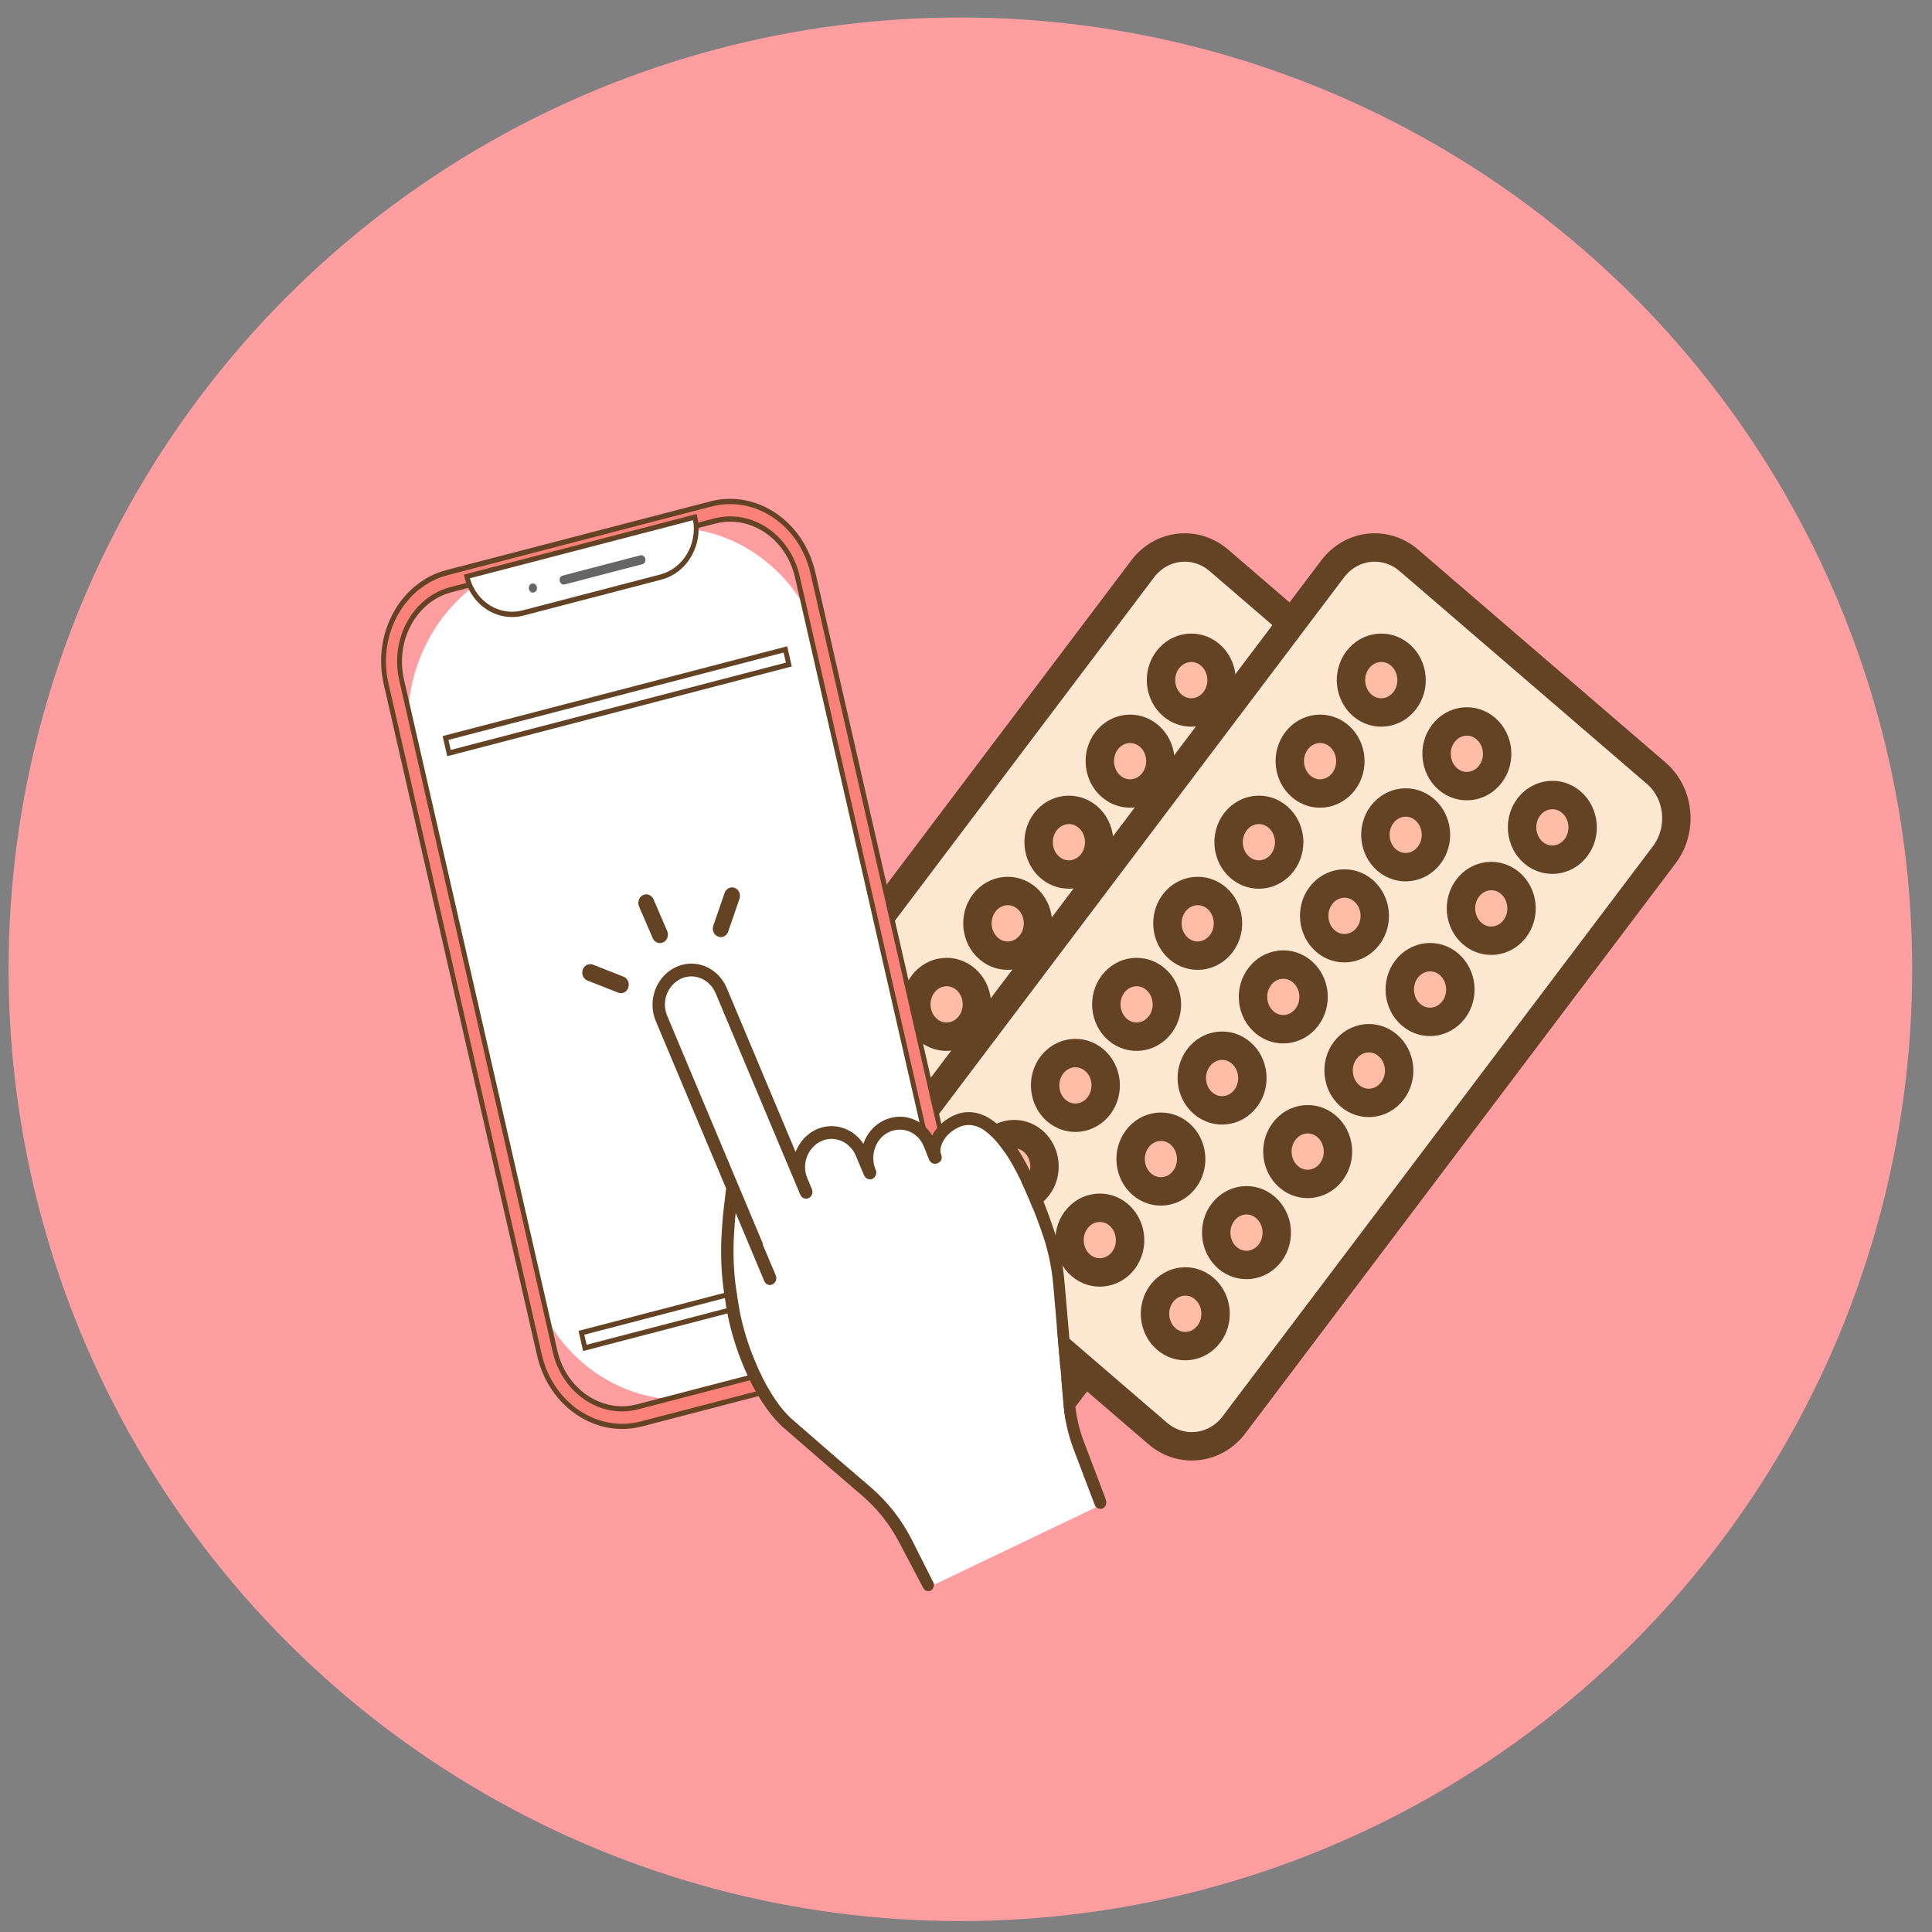 <svg width="68" height="68" viewBox="0 0 68 68" fill="none" xmlns="http://www.w3.org/2000/svg">
<rect x="0" y="0" width="68" height="68" fill="#808080" stroke="none"/>
<circle cx="33.802" cy="34.115" r="33.5" fill="#FF9EA1"/>
<path fill-rule="evenodd" clip-rule="evenodd" d="M34.061 50.453C34.884 51.16 36.088 51.024 36.749 50.145C39.955 45.899 48.687 34.328 51.892 30.082C52.554 29.203 52.427 27.918 51.604 27.211C49.362 25.283 45.143 21.653 42.901 19.722C42.077 19.015 40.874 19.151 40.212 20.03C37.006 24.276 28.275 35.846 25.069 40.093C24.407 40.972 24.534 42.257 25.358 42.964C27.599 44.892 31.819 48.522 34.061 50.453Z" fill="#FFE8D1" stroke="#644325" stroke-miterlimit="10"/>
<path fill-rule="evenodd" clip-rule="evenodd" d="M38.453 30.356C38.083 30.845 37.411 30.924 36.953 30.529C36.496 30.135 36.422 29.417 36.792 28.928C37.161 28.44 37.833 28.361 38.291 28.756C38.748 29.15 38.822 29.868 38.453 30.356ZM40.606 27.504C40.237 27.993 39.565 28.072 39.107 27.677C38.65 27.282 38.576 26.565 38.945 26.076C39.315 25.588 39.987 25.509 40.444 25.903C40.902 26.298 40.976 27.016 40.606 27.504ZM36.299 33.212C35.929 33.701 35.257 33.78 34.8 33.385C34.342 32.991 34.268 32.273 34.638 31.784C35.007 31.296 35.679 31.217 36.137 31.611C36.594 32.006 36.668 32.724 36.299 33.212ZM42.76 24.652C42.391 25.141 41.718 25.22 41.261 24.825C40.803 24.43 40.73 23.713 41.099 23.224C41.469 22.736 42.141 22.657 42.598 23.051C43.056 23.446 43.13 24.164 42.76 24.652ZM31.995 38.917C31.625 39.405 30.953 39.484 30.496 39.09C30.038 38.695 29.964 37.977 30.334 37.489C30.703 37 31.375 36.921 31.833 37.316C32.291 37.711 32.364 38.428 31.995 38.917ZM34.149 36.065C33.779 36.553 33.107 36.632 32.649 36.237C32.192 35.843 32.118 35.125 32.488 34.637C32.857 34.148 33.529 34.069 33.987 34.464C34.444 34.858 34.518 35.576 34.149 36.065ZM29.841 41.769C29.472 42.257 28.799 42.336 28.342 41.942C27.884 41.547 27.811 40.83 28.18 40.341C28.55 39.852 29.222 39.773 29.679 40.168C30.137 40.563 30.211 41.28 29.841 41.769ZM41.465 32.949C41.096 33.438 40.423 33.517 39.966 33.122C39.508 32.728 39.434 32.01 39.804 31.521C40.173 31.033 40.846 30.954 41.303 31.349C41.761 31.743 41.835 32.461 41.465 32.949ZM43.619 30.097C43.249 30.586 42.577 30.665 42.12 30.27C41.662 29.875 41.588 29.158 41.958 28.669C42.327 28.181 42.999 28.102 43.457 28.496C43.914 28.891 43.988 29.609 43.619 30.097ZM39.311 35.801C38.942 36.29 38.27 36.369 37.812 35.974C37.355 35.58 37.281 34.862 37.65 34.373C38.02 33.885 38.692 33.806 39.149 34.201C39.607 34.595 39.681 35.313 39.311 35.801ZM45.773 27.245C45.403 27.733 44.731 27.812 44.273 27.418C43.816 27.023 43.742 26.305 44.111 25.817C44.481 25.328 45.153 25.25 45.611 25.644C46.068 26.039 46.142 26.756 45.773 27.245ZM35.004 41.51C34.634 41.998 33.962 42.077 33.505 41.682C33.047 41.288 32.973 40.57 33.343 40.082C33.712 39.593 34.384 39.514 34.842 39.909C35.299 40.303 35.373 41.021 35.004 41.51ZM37.158 38.657C36.788 39.146 36.116 39.225 35.658 38.83C35.201 38.436 35.127 37.718 35.496 37.23C35.866 36.741 36.538 36.662 36.996 37.057C37.453 37.451 37.527 38.169 37.158 38.657ZM32.854 44.362C32.484 44.85 31.812 44.929 31.354 44.535C30.897 44.14 30.823 43.422 31.192 42.934C31.562 42.445 32.234 42.366 32.692 42.761C33.149 43.156 33.223 43.873 32.854 44.362ZM48.782 29.834C48.412 30.323 47.74 30.401 47.282 30.007C46.825 29.612 46.751 28.895 47.12 28.406C47.49 27.918 48.162 27.839 48.62 28.233C49.077 28.628 49.151 29.346 48.782 29.834ZM44.477 35.542C44.108 36.031 43.436 36.11 42.978 35.715C42.521 35.321 42.447 34.603 42.816 34.114C43.186 33.626 43.858 33.547 44.316 33.941C44.773 34.336 44.847 35.054 44.477 35.542ZM46.631 32.686C46.262 33.175 45.59 33.254 45.132 32.859C44.675 32.465 44.601 31.747 44.97 31.258C45.34 30.77 46.012 30.691 46.469 31.085C46.927 31.48 47.001 32.198 46.631 32.686ZM42.324 38.394C41.954 38.883 41.282 38.962 40.825 38.567C40.367 38.173 40.293 37.455 40.663 36.966C41.032 36.478 41.704 36.399 42.162 36.794C42.619 37.188 42.693 37.906 42.324 38.394ZM38.016 44.099C37.647 44.587 36.975 44.666 36.517 44.272C36.06 43.877 35.986 43.159 36.355 42.671C36.725 42.182 37.397 42.103 37.854 42.498C38.312 42.892 38.386 43.61 38.016 44.099ZM40.17 41.247C39.8 41.735 39.128 41.814 38.671 41.419C38.213 41.025 38.139 40.307 38.509 39.819C38.879 39.33 39.551 39.251 40.008 39.646C40.466 40.04 40.539 40.758 40.17 41.247ZM35.862 46.955C35.493 47.443 34.821 47.522 34.363 47.128C33.906 46.733 33.832 46.015 34.201 45.527C34.571 45.038 35.243 44.959 35.701 45.354C36.158 45.748 36.232 46.466 35.862 46.955Z" fill="#FFBCA6" stroke="#644325" stroke-miterlimit="10"/>
<path fill-rule="evenodd" clip-rule="evenodd" d="M40.747 50.453C41.571 51.16 42.774 51.024 43.436 50.145C46.642 45.899 55.373 34.328 58.579 30.082C59.241 29.203 59.114 27.918 58.29 27.211C56.049 25.283 51.829 21.653 49.587 19.722C48.764 19.015 47.56 19.151 46.899 20.03C43.693 24.276 34.962 35.846 31.756 40.093C31.094 40.972 31.221 42.257 32.044 42.964C34.286 44.892 38.505 48.522 40.747 50.453Z" fill="#FFE8D1" stroke="#644325" stroke-miterlimit="10"/>
<path fill-rule="evenodd" clip-rule="evenodd" d="M45.139 30.356C44.77 30.845 44.097 30.924 43.64 30.529C43.182 30.135 43.109 29.417 43.478 28.928C43.848 28.44 44.52 28.361 44.977 28.756C45.435 29.15 45.509 29.868 45.139 30.356ZM47.293 27.504C46.923 27.993 46.251 28.072 45.794 27.677C45.336 27.282 45.262 26.565 45.632 26.076C46.001 25.588 46.673 25.509 47.131 25.903C47.589 26.298 47.662 27.016 47.293 27.504ZM42.985 33.212C42.616 33.701 41.944 33.78 41.486 33.385C41.029 32.991 40.955 32.273 41.324 31.784C41.694 31.296 42.366 31.217 42.824 31.611C43.281 32.006 43.355 32.724 42.985 33.212ZM49.447 24.652C49.077 25.141 48.405 25.22 47.947 24.825C47.49 24.43 47.416 23.713 47.786 23.224C48.155 22.736 48.827 22.657 49.285 23.051C49.742 23.446 49.816 24.164 49.447 24.652ZM38.681 38.917C38.312 39.405 37.64 39.484 37.182 39.09C36.725 38.695 36.651 37.977 37.02 37.489C37.39 37 38.062 36.921 38.52 37.316C38.977 37.711 39.051 38.428 38.681 38.917ZM40.835 36.065C40.466 36.553 39.794 36.632 39.336 36.237C38.879 35.843 38.805 35.125 39.174 34.637C39.544 34.148 40.216 34.069 40.673 34.464C41.131 34.858 41.205 35.576 40.835 36.065ZM36.528 41.769C36.158 42.257 35.486 42.336 35.029 41.942C34.571 41.547 34.497 40.83 34.867 40.341C35.236 39.852 35.908 39.773 36.366 40.168C36.823 40.563 36.897 41.28 36.528 41.769ZM48.152 32.949C47.782 33.438 47.11 33.517 46.652 33.122C46.195 32.728 46.121 32.01 46.49 31.521C46.86 31.033 47.532 30.954 47.99 31.349C48.447 31.743 48.521 32.461 48.152 32.949ZM50.305 30.097C49.936 30.586 49.264 30.665 48.806 30.27C48.349 29.875 48.275 29.158 48.644 28.669C49.014 28.181 49.686 28.102 50.144 28.496C50.601 28.891 50.675 29.609 50.305 30.097ZM45.998 35.801C45.628 36.29 44.956 36.369 44.499 35.974C44.041 35.58 43.967 34.862 44.337 34.373C44.706 33.885 45.379 33.806 45.836 34.201C46.294 34.595 46.367 35.313 45.998 35.801ZM52.459 27.245C52.09 27.733 51.417 27.812 50.96 27.418C50.502 27.023 50.428 26.305 50.798 25.817C51.168 25.328 51.84 25.25 52.297 25.644C52.755 26.039 52.829 26.756 52.459 27.245ZM41.69 41.51C41.321 41.998 40.649 42.077 40.191 41.682C39.734 41.288 39.66 40.57 40.029 40.082C40.399 39.593 41.071 39.514 41.528 39.909C41.986 40.303 42.06 41.021 41.69 41.51ZM43.844 38.657C43.475 39.146 42.802 39.225 42.345 38.83C41.887 38.436 41.813 37.718 42.183 37.23C42.553 36.741 43.225 36.662 43.682 37.057C44.14 37.451 44.214 38.169 43.844 38.657ZM39.54 44.362C39.171 44.85 38.498 44.929 38.041 44.535C37.583 44.14 37.51 43.422 37.879 42.934C38.248 42.445 38.921 42.366 39.378 42.761C39.836 43.156 39.91 43.873 39.54 44.362ZM55.468 29.834C55.099 30.323 54.426 30.401 53.969 30.007C53.511 29.612 53.438 28.895 53.807 28.406C54.176 27.918 54.849 27.839 55.306 28.233C55.764 28.628 55.838 29.346 55.468 29.834ZM51.164 35.542C50.794 36.031 50.122 36.11 49.665 35.715C49.207 35.321 49.133 34.603 49.503 34.114C49.873 33.626 50.545 33.547 51.002 33.941C51.46 34.336 51.534 35.054 51.164 35.542ZM53.318 32.686C52.948 33.175 52.276 33.254 51.819 32.859C51.361 32.465 51.287 31.747 51.657 31.258C52.026 30.77 52.698 30.691 53.156 31.085C53.613 31.48 53.687 32.198 53.318 32.686ZM49.01 38.394C48.641 38.883 47.969 38.962 47.511 38.567C47.054 38.173 46.98 37.455 47.349 36.966C47.719 36.478 48.391 36.399 48.848 36.794C49.306 37.188 49.38 37.906 49.01 38.394ZM44.703 44.099C44.333 44.587 43.661 44.666 43.204 44.272C42.746 43.877 42.672 43.159 43.042 42.671C43.411 42.182 44.083 42.103 44.541 42.498C44.998 42.892 45.072 43.61 44.703 44.099ZM46.856 41.247C46.487 41.735 45.815 41.814 45.357 41.419C44.9 41.025 44.826 40.307 45.196 39.819C45.565 39.33 46.237 39.251 46.695 39.646C47.152 40.04 47.226 40.758 46.856 41.247ZM42.549 46.955C42.179 47.443 41.507 47.522 41.05 47.128C40.592 46.733 40.518 46.015 40.888 45.527C41.258 45.038 41.93 44.959 42.387 45.354C42.845 45.748 42.919 46.466 42.549 46.955Z" fill="#FFBCA6" stroke="#644325" stroke-miterlimit="10"/>
<path d="M22.346 18.742L18.544 19.733C15.597 20.501 13.79 23.674 14.509 26.822L18.613 44.783C19.332 47.931 22.305 49.86 25.252 49.092L29.054 48.102C32.001 47.334 33.808 44.16 33.089 41.013L28.985 23.051C28.266 19.904 25.294 17.975 22.346 18.742Z" fill="white"/>
<path d="M31.817 47.488L22.53 49.908C21.055 50.291 19.56 49.322 19.201 47.747L13.76 23.923C13.401 22.348 14.309 20.751 15.784 20.368L25.071 17.948C26.545 17.565 28.041 18.534 28.4 20.109L33.84 43.933C34.2 45.508 33.292 47.105 31.817 47.488ZM15.822 20.545C14.439 20.905 13.588 22.401 13.925 23.878L19.366 47.702C19.704 49.179 21.105 50.089 22.488 49.728L31.775 47.308C33.158 46.947 34.01 45.451 33.672 43.975L28.231 20.15C27.893 18.673 26.492 17.764 25.109 18.125L15.822 20.545Z" fill="#644325"/>
<path d="M31.863 47.699L22.579 50.115C20.999 50.528 19.387 49.442 18.986 47.695L13.587 24.066C13.19 22.318 14.15 20.563 15.73 20.15L25.014 17.734C26.594 17.32 28.206 18.406 28.607 20.154L34.006 43.783C34.404 45.53 33.443 47.285 31.863 47.699ZM15.875 20.755C14.594 21.09 13.816 22.51 14.136 23.927L19.535 47.556C19.859 48.969 21.164 49.848 22.445 49.517L31.729 47.101C33.01 46.767 33.788 45.346 33.467 43.929L28.069 20.3C27.745 18.887 26.439 18.008 25.159 18.339L15.875 20.755Z" fill="#FA827B"/>
<path d="M31.884 47.789L22.6 50.205C20.974 50.63 19.317 49.514 18.905 47.717L13.507 24.088C13.095 22.292 14.087 20.488 15.713 20.064L25 17.647C26.626 17.223 28.284 18.339 28.695 20.135L34.094 43.764C34.506 45.56 33.513 47.364 31.887 47.789H31.884ZM15.755 20.244C14.221 20.642 13.285 22.352 13.672 24.047L19.07 47.676C19.457 49.374 21.024 50.431 22.558 50.028L31.842 47.612C33.376 47.214 34.312 45.504 33.925 43.809L28.526 20.18C28.139 18.482 26.573 17.426 25.039 17.828L15.755 20.244ZM31.747 47.188L22.463 49.604C21.136 49.95 19.785 49.04 19.451 47.575L14.052 23.945C13.718 22.484 14.524 21.011 15.85 20.665L25.134 18.248C26.461 17.903 27.812 18.812 28.146 20.278L33.545 43.907C33.879 45.369 33.073 46.842 31.747 47.188ZM15.893 20.845C14.657 21.168 13.908 22.54 14.217 23.904L19.616 47.533C19.929 48.897 21.186 49.747 22.421 49.427L31.704 47.011C32.94 46.688 33.689 45.316 33.38 43.952L27.981 20.323C27.668 18.959 26.412 18.11 25.176 18.429L15.893 20.845Z" fill="#644325"/>
<path d="M23.262 20.319L18.417 21.581C17.538 21.81 16.654 21.236 16.439 20.298L24.463 18.208C24.678 19.146 24.14 20.09 23.262 20.319Z" fill="white"/>
<path d="M23.276 20.402L18.43 21.665C17.508 21.905 16.575 21.3 16.35 20.315L16.329 20.225L24.518 18.091L24.539 18.181C24.765 19.166 24.198 20.161 23.276 20.402ZM16.54 20.357C16.776 21.191 17.589 21.695 18.391 21.484L23.237 20.221C24.04 20.011 24.543 19.166 24.395 18.309L16.54 20.353V20.357Z" fill="#644325"/>
<path d="M22.635 19.947L19.897 20.661C19.774 20.691 19.651 20.609 19.619 20.473C19.588 20.338 19.662 20.203 19.785 20.173L22.523 19.459C22.646 19.429 22.769 19.511 22.801 19.647C22.832 19.782 22.758 19.917 22.635 19.947Z" fill="#666666"/>
<path d="M22.653 20.034L19.915 20.748C19.746 20.793 19.577 20.676 19.535 20.492C19.493 20.308 19.595 20.124 19.764 20.079L22.502 19.365C22.671 19.32 22.84 19.436 22.882 19.62C22.924 19.804 22.822 19.988 22.653 20.034ZM19.802 20.259C19.725 20.278 19.679 20.364 19.7 20.451C19.721 20.537 19.799 20.59 19.873 20.571L22.611 19.857C22.688 19.838 22.734 19.752 22.713 19.665C22.692 19.579 22.614 19.526 22.54 19.545L19.802 20.259Z" fill="white"/>
<path d="M18.806 20.943C18.806 20.943 18.778 20.951 18.76 20.951C18.746 20.951 18.729 20.951 18.715 20.951C18.7 20.951 18.686 20.943 18.672 20.939C18.658 20.932 18.644 20.928 18.63 20.917C18.616 20.905 18.606 20.898 18.595 20.887C18.584 20.875 18.574 20.864 18.567 20.849C18.556 20.834 18.549 20.823 18.542 20.808C18.535 20.793 18.532 20.778 18.528 20.763C18.525 20.748 18.521 20.729 18.521 20.714C18.521 20.699 18.521 20.68 18.521 20.665C18.521 20.65 18.528 20.631 18.532 20.616C18.535 20.601 18.542 20.586 18.549 20.571C18.556 20.556 18.567 20.545 18.578 20.533C18.588 20.522 18.599 20.511 18.609 20.5C18.62 20.488 18.634 20.481 18.648 20.473C18.676 20.458 18.704 20.451 18.736 20.451C18.75 20.451 18.764 20.451 18.781 20.451C18.795 20.451 18.809 20.458 18.823 20.462C18.837 20.47 18.852 20.477 18.862 20.485C18.876 20.492 18.887 20.503 18.897 20.515C18.908 20.526 18.918 20.537 18.929 20.552C18.939 20.567 18.946 20.578 18.953 20.593C18.96 20.608 18.964 20.623 18.967 20.639C18.971 20.654 18.974 20.672 18.974 20.687C18.974 20.703 18.974 20.721 18.974 20.736C18.974 20.751 18.967 20.77 18.964 20.785C18.96 20.8 18.953 20.815 18.946 20.83C18.939 20.845 18.929 20.857 18.918 20.868C18.908 20.879 18.897 20.89 18.887 20.902C18.876 20.913 18.862 20.92 18.848 20.928C18.834 20.935 18.82 20.939 18.806 20.943Z" fill="#666666"/>
<path d="M18.828 21.033C18.806 21.037 18.789 21.041 18.768 21.041C18.747 21.041 18.726 21.041 18.704 21.037C18.683 21.037 18.662 21.026 18.645 21.018C18.627 21.011 18.606 20.999 18.588 20.988C18.571 20.977 18.553 20.962 18.539 20.947C18.521 20.928 18.511 20.913 18.497 20.894C18.486 20.879 18.476 20.86 18.465 20.838C18.458 20.819 18.451 20.796 18.444 20.774C18.437 20.751 18.437 20.729 18.433 20.706C18.433 20.684 18.433 20.661 18.433 20.639C18.433 20.62 18.441 20.597 18.448 20.575C18.454 20.552 18.462 20.533 18.472 20.515C18.483 20.496 18.497 20.477 18.507 20.462C18.521 20.447 18.535 20.432 18.553 20.417C18.567 20.406 18.585 20.394 18.606 20.383C18.645 20.364 18.683 20.353 18.726 20.353C18.747 20.353 18.768 20.353 18.789 20.357C18.806 20.357 18.828 20.364 18.845 20.372C18.866 20.379 18.884 20.391 18.901 20.402C18.919 20.413 18.937 20.428 18.951 20.443C18.965 20.458 18.979 20.473 18.993 20.492C19.004 20.511 19.014 20.53 19.025 20.548C19.032 20.567 19.039 20.59 19.046 20.612C19.053 20.635 19.053 20.657 19.053 20.676C19.053 20.699 19.053 20.721 19.053 20.744C19.053 20.766 19.046 20.785 19.039 20.808C19.032 20.83 19.021 20.849 19.014 20.868C19.004 20.887 18.993 20.905 18.979 20.921C18.961 20.939 18.947 20.954 18.93 20.969C18.912 20.981 18.895 20.996 18.877 21.003C18.859 21.011 18.838 21.022 18.817 21.026L18.828 21.033ZM18.715 20.541C18.715 20.541 18.697 20.545 18.69 20.552C18.68 20.556 18.673 20.56 18.669 20.567C18.659 20.575 18.652 20.582 18.648 20.59C18.641 20.597 18.638 20.605 18.631 20.612C18.627 20.62 18.623 20.631 18.62 20.639C18.62 20.65 18.613 20.657 18.613 20.669C18.613 20.68 18.613 20.691 18.613 20.699C18.613 20.71 18.613 20.721 18.616 20.733C18.62 20.744 18.623 20.751 18.627 20.763C18.631 20.774 18.638 20.781 18.641 20.789C18.648 20.8 18.655 20.808 18.662 20.815C18.669 20.819 18.676 20.826 18.683 20.834C18.69 20.838 18.701 20.845 18.708 20.849C18.715 20.849 18.726 20.857 18.733 20.857C18.743 20.857 18.75 20.857 18.761 20.857C18.778 20.857 18.799 20.849 18.814 20.841C18.82 20.841 18.828 20.834 18.838 20.826C18.845 20.819 18.852 20.815 18.859 20.808C18.863 20.8 18.87 20.793 18.877 20.785C18.88 20.778 18.887 20.766 18.891 20.755C18.891 20.748 18.895 20.736 18.898 20.725C18.898 20.714 18.898 20.703 18.898 20.691C18.898 20.68 18.898 20.669 18.895 20.657C18.891 20.646 18.887 20.635 18.884 20.627C18.88 20.616 18.873 20.609 18.87 20.601C18.863 20.593 18.859 20.586 18.852 20.578C18.845 20.571 18.838 20.564 18.828 20.56C18.821 20.556 18.81 20.548 18.803 20.545C18.796 20.545 18.789 20.541 18.778 20.537C18.768 20.537 18.761 20.537 18.75 20.537C18.74 20.537 18.733 20.537 18.722 20.541H18.715Z" fill="white"/>
<path d="M27.644 22.848L15.681 25.964L15.803 26.497L27.766 23.381L27.644 22.848Z" fill="white"/>
<path d="M27.868 23.457L15.741 26.617L15.579 25.907L27.707 22.747L27.868 23.457ZM15.864 26.395L27.661 23.322L27.58 22.968L15.784 26.042L15.864 26.395Z" fill="#644325"/>
<path d="M32.426 43.78L20.463 46.897L20.585 47.429L32.547 44.313L32.426 43.78Z" fill="white"/>
<path d="M32.651 44.392L20.524 47.552L20.362 46.842L32.489 43.682L32.651 44.392ZM20.647 47.331L32.443 44.257L32.362 43.903L20.566 46.977L20.647 47.331Z" fill="#644325"/>
<path d="M36.223 42.216C36.241 42.257 36.255 42.295 36.272 42.332C36.434 42.723 36.578 43.114 36.702 43.475C36.892 44.035 37.015 44.621 37.068 45.218L37.437 49.487C37.483 50.009 37.599 50.517 37.782 51.002L38.504 52.899L38.535 52.982L38.563 53.057L32.883 55.774L32.859 55.729L32.106 54.233C31.74 53.504 31.24 52.862 30.635 52.343L29.47 51.343L27.823 49.912C27.32 49.431 26.897 48.706 26.584 47.946C26.281 47.24 26.074 46.496 25.982 45.887L25.908 45.402C25.817 44.809 25.792 44.121 25.824 43.523C25.852 42.979 25.887 42.693 25.887 42.693L26.887 45.075C26.932 45.184 27.052 45.252 27.161 45.211C27.288 45.166 27.351 45.015 27.298 44.891L26.869 43.873L26.883 43.865L23.473 35.745C23.371 35.501 23.374 35.234 23.459 35.001C23.554 34.749 23.747 34.531 24.011 34.426C24.472 34.245 24.983 34.49 25.18 34.956L28.157 42.043C28.203 42.156 28.322 42.219 28.435 42.178C28.562 42.133 28.622 41.983 28.572 41.859L28.407 41.464C28.305 41.22 28.305 40.953 28.393 40.72C28.484 40.465 28.681 40.25 28.945 40.145C29.406 39.965 29.92 40.209 30.114 40.675L30.388 41.329L30.402 41.363C30.448 41.468 30.561 41.532 30.67 41.502C30.793 41.464 30.86 41.329 30.828 41.209L30.811 41.163C30.811 41.163 30.797 41.133 30.793 41.118C30.62 40.641 30.814 40.078 31.261 39.856C31.733 39.619 32.289 39.833 32.496 40.326L32.69 40.784L32.7 40.81C32.746 40.923 32.866 40.987 32.978 40.946C33.105 40.901 33.182 40.791 33.109 40.607C33.038 40.442 33.161 39.953 33.721 39.683C34.661 39.232 35.533 40.607 36.16 42.073C36.181 42.118 36.198 42.167 36.22 42.212L36.223 42.216Z" fill="white"/>
<path d="M34.632 39.262C34.273 39.101 33.897 39.101 33.548 39.27C33.2 39.435 32.95 39.694 32.809 39.965C32.458 39.371 31.733 39.134 31.106 39.435L31.085 39.446C30.751 39.612 30.508 39.909 30.388 40.258C30.04 39.728 29.389 39.495 28.801 39.724C28.769 39.736 28.741 39.751 28.713 39.762C28.386 39.92 28.136 40.198 28.002 40.544L25.581 34.779C25.289 34.08 24.536 33.742 23.867 34.005C23.835 34.016 23.807 34.031 23.779 34.043C23.448 34.2 23.191 34.486 23.061 34.839C22.927 35.2 22.934 35.591 23.082 35.94L25.556 41.829L25.461 42.641C25.461 42.641 25.426 42.949 25.395 43.501C25.359 44.155 25.391 44.876 25.482 45.481L25.556 45.966C25.761 47.293 26.457 49.179 27.506 50.186L27.513 50.194L29.171 51.633L30.335 52.633C30.898 53.114 31.356 53.7 31.697 54.38L32.486 55.876C32.531 55.984 32.651 56.033 32.753 55.984C32.845 55.939 32.89 55.83 32.866 55.729L32.113 54.233C31.747 53.504 31.247 52.862 30.642 52.343L29.477 51.344L27.83 49.912C27.326 49.431 26.904 48.706 26.591 47.947C26.288 47.24 26.081 46.496 25.989 45.887L25.915 45.403C25.824 44.809 25.799 44.121 25.831 43.524C25.859 42.979 25.894 42.693 25.894 42.693L26.894 45.076C26.939 45.184 27.059 45.252 27.168 45.211C27.295 45.166 27.358 45.015 27.305 44.891L26.844 43.798L26.858 43.79L23.48 35.745C23.378 35.501 23.381 35.234 23.466 35.001C23.561 34.749 23.755 34.531 24.018 34.426C24.48 34.245 24.99 34.49 25.187 34.956L28.164 42.043C28.21 42.156 28.329 42.22 28.442 42.178C28.569 42.133 28.629 41.983 28.579 41.859L28.414 41.464C28.312 41.22 28.312 40.953 28.4 40.72C28.491 40.465 28.688 40.251 28.952 40.145C29.413 39.965 29.927 40.209 30.121 40.675L30.395 41.329L30.409 41.363C30.455 41.468 30.568 41.532 30.677 41.502C30.8 41.464 30.867 41.329 30.835 41.209L30.818 41.164C30.818 41.164 30.803 41.134 30.8 41.119C30.628 40.641 30.821 40.078 31.268 39.856C31.74 39.619 32.296 39.833 32.503 40.326L32.665 40.709L32.707 40.81C32.753 40.923 32.873 40.987 32.985 40.946C33.112 40.901 33.19 40.792 33.116 40.608C33.045 40.442 33.168 39.954 33.728 39.683C34.668 39.232 35.54 40.608 36.167 42.073C36.188 42.118 36.206 42.167 36.227 42.212C36.244 42.253 36.258 42.291 36.276 42.329C36.438 42.719 36.582 43.11 36.705 43.471C36.895 44.031 37.018 44.617 37.071 45.215L37.441 49.483C37.486 50.006 37.603 50.513 37.786 50.998L38.507 52.896L38.539 52.978C38.588 53.087 38.711 53.136 38.813 53.087C38.919 53.038 38.965 52.907 38.922 52.794L38.873 52.648L38.152 50.75C37.983 50.306 37.877 49.84 37.835 49.367L37.465 45.098C37.409 44.463 37.279 43.836 37.078 43.242C36.311 40.987 35.488 39.645 34.632 39.258V39.262Z" fill="#644325"/>
<path d="M22.628 31.506C22.488 31.574 22.428 31.754 22.491 31.904L22.973 33.02C23.023 33.133 23.128 33.197 23.237 33.193C23.272 33.193 23.311 33.182 23.346 33.167C23.487 33.099 23.547 32.919 23.483 32.769L23.001 31.652C22.938 31.502 22.769 31.438 22.628 31.506Z" fill="#644325"/>
<path d="M20.869 33.952C20.724 33.896 20.563 33.975 20.51 34.129C20.457 34.283 20.531 34.456 20.675 34.512L21.756 34.937C21.791 34.952 21.826 34.956 21.861 34.956C21.974 34.956 22.076 34.877 22.114 34.76C22.167 34.606 22.093 34.433 21.949 34.377L20.869 33.952Z" fill="#644325"/>
<path d="M25.863 31.251C25.718 31.194 25.556 31.273 25.504 31.427L25.106 32.581C25.053 32.735 25.127 32.908 25.271 32.964C25.306 32.979 25.342 32.983 25.377 32.983C25.489 32.983 25.591 32.904 25.63 32.788L26.028 31.634C26.081 31.48 26.007 31.307 25.863 31.251Z" fill="#644325"/>
</svg>

